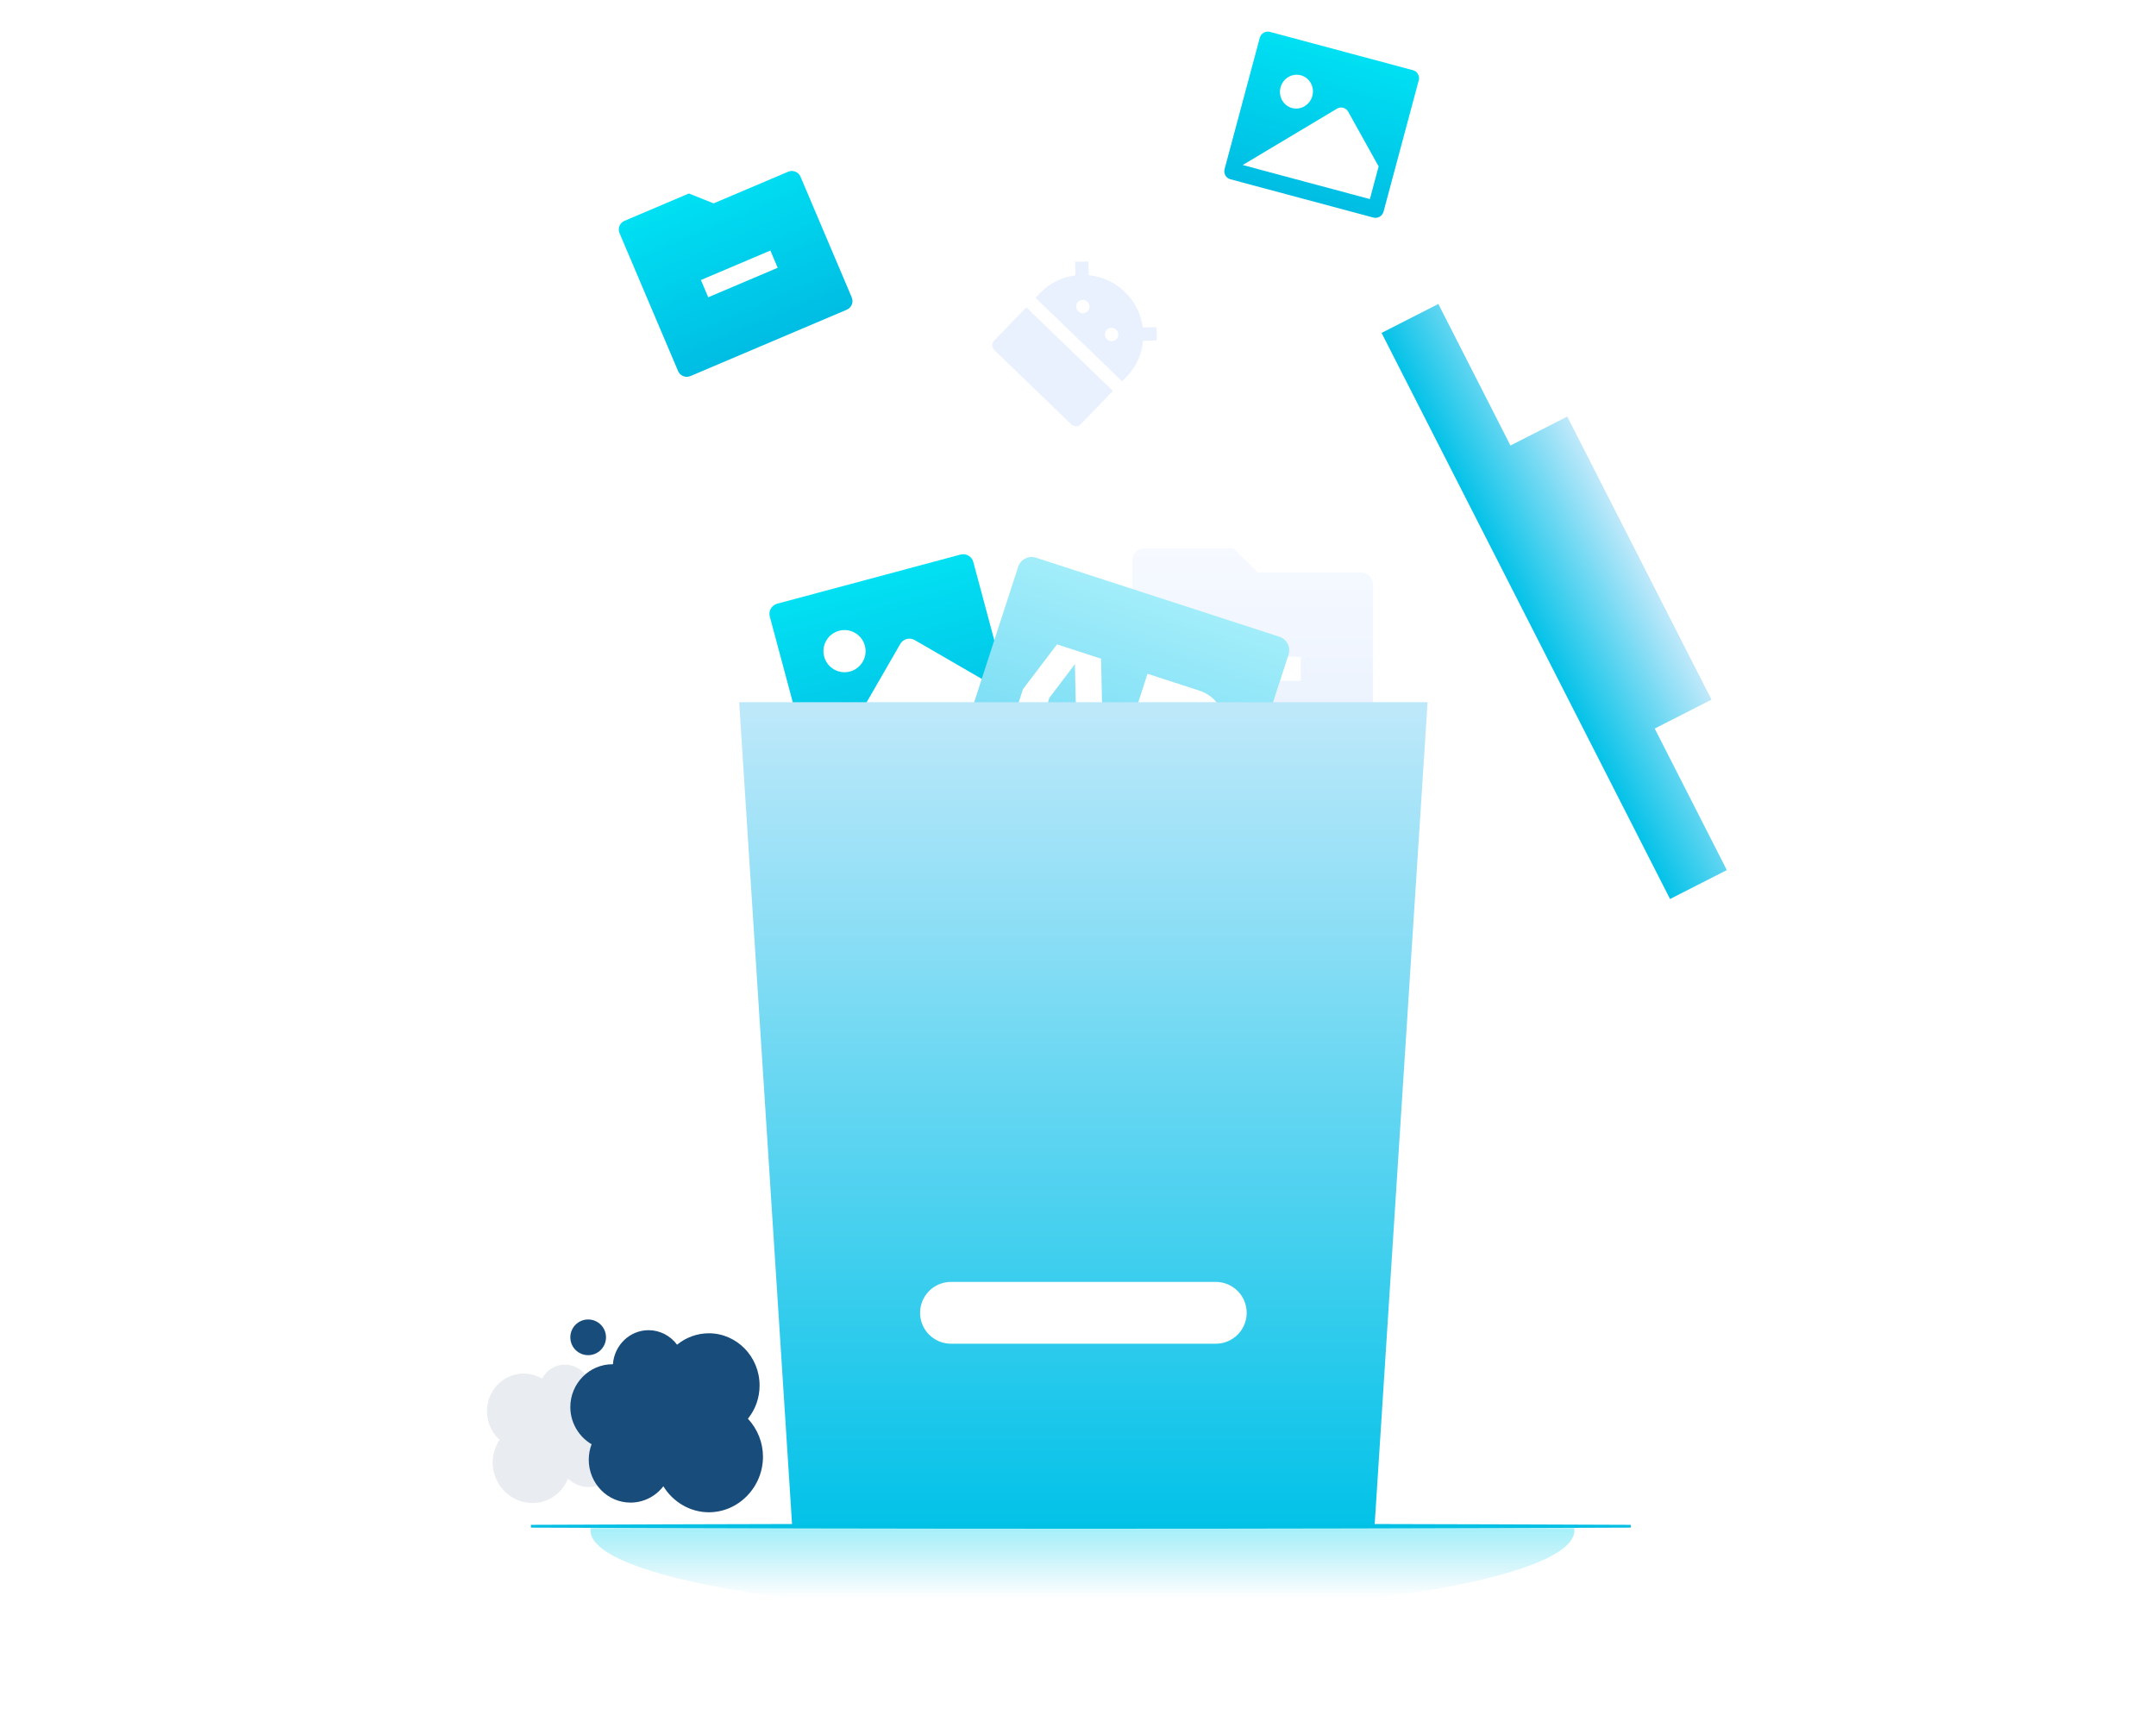 <svg width="470" height="374" viewBox="0 0 470 374" fill="none" xmlns="http://www.w3.org/2000/svg">
<path fill-rule="evenodd" clip-rule="evenodd" d="M235.615 332.525C275.578 332.525 315.541 332.608 355.494 332.773C315.534 332.939 275.575 333.021 235.615 333.021C195.652 333.021 155.688 332.939 115.736 332.773C155.696 332.608 195.655 332.525 235.615 332.525Z" stroke="#00BDE3" stroke-width="0.606"/>
<mask id="mask0_24_2422" style="mask-type:alpha" maskUnits="userSpaceOnUse" x="0" y="332" width="470" height="42">
<path d="M469.757 332.957H0.757V373.373H469.757V332.957Z" fill="white"/>
</mask>
<g mask="url(#mask0_24_2422)">
<g opacity="0.603" filter="url(#filter0_f_24_2422)">
<path d="M235.972 352.063C295.2 352.063 343.213 343.838 343.213 333.692C343.213 323.546 295.2 315.321 235.972 315.321C176.745 315.321 128.732 323.546 128.732 333.692C128.732 343.838 176.745 352.063 235.972 352.063Z" fill="url(#paint0_linear_24_2422)"/>
</g>
</g>
<path d="M167.811 134.422C167.495 133.206 168.212 131.962 169.421 131.627L209.387 120.918C210.603 120.593 211.853 121.317 212.179 122.534L221.707 158.093C222.024 159.309 221.307 160.553 220.097 160.888L180.131 171.597C178.915 171.921 177.666 171.198 177.34 169.982L167.811 134.422Z" fill="url(#paint1_linear_24_2422)"/>
<path d="M216.671 157.046L186.733 165.068L181.177 166.557L196.26 140.396C196.894 139.297 198.299 138.92 199.397 139.555L214.297 148.186L216.671 157.046Z" fill="white"/>
<path d="M185.291 146.415C182.84 147.071 180.321 145.615 179.664 143.163C179.007 140.71 180.46 138.189 182.911 137.533C185.361 136.876 187.88 138.332 188.538 140.785C189.195 143.238 187.741 145.758 185.291 146.415Z" fill="white"/>
<path d="M274.15 124.802H296.686C298.135 124.802 299.31 125.978 299.31 127.429V164.211C299.31 165.662 298.135 166.838 296.686 166.838H249.441C247.991 166.838 246.816 165.662 246.816 164.211V122.174C246.816 120.723 247.991 119.547 249.441 119.547H268.9L274.15 124.802ZM262.564 143.192V148.447H283.562V143.192H262.564Z" fill="url(#paint2_linear_24_2422)"/>
<path d="M225.857 121.6L278.903 138.836C280.53 139.365 281.421 141.114 280.891 142.743L265.556 189.941C265.027 191.57 263.278 192.462 261.65 191.933L208.605 174.697C206.978 174.169 206.087 172.419 206.617 170.79L221.952 123.593C222.481 121.964 224.23 121.072 225.857 121.6Z" fill="url(#paint3_linear_24_2422)"/>
<path fill-rule="evenodd" clip-rule="evenodd" d="M240.029 143.617L240.293 155.878L236.714 166.891L230.952 165.019L232.253 161.014L226.489 159.141L225.189 163.146L219.426 161.274L223.004 150.261L230.424 140.496L240.029 143.617ZM234.332 144.81L228.767 152.133L228.441 153.134L234.204 155.007L234.53 154.006L234.332 144.81Z" fill="white"/>
<path d="M261.474 150.585C265.641 151.939 267.95 156.323 266.633 160.378L264.247 167.72C262.93 171.775 258.484 173.964 254.318 172.611L243.001 168.934L250.158 146.908L261.474 150.585ZM259.685 156.091L254.027 154.253L250.449 165.266L256.107 167.104C257.148 167.443 258.26 166.895 258.589 165.882L260.975 158.54C261.304 157.526 260.727 156.43 259.685 156.091Z" fill="white"/>
<path d="M374.699 83.646H97.645V361.489H374.699V83.646Z" fill="white" fill-opacity="0.01"/>
<path fill-rule="evenodd" clip-rule="evenodd" d="M311.207 153.107L299.663 332.547H172.68L161.136 153.107H311.207Z" fill="url(#paint4_linear_24_2422)"/>
<path d="M207.312 286.24H265.032" stroke="white" stroke-width="13.475" stroke-linecap="round"/>
<path fill-rule="evenodd" clip-rule="evenodd" d="M329.274 97.137L341.652 90.83L373.097 152.544L360.719 158.851L376.442 189.708L364.064 196.015L357.775 183.672L307.463 84.929L301.174 72.586L313.552 66.279L329.274 97.137Z" fill="url(#paint5_linear_24_2422)"/>
<path opacity="0.102" d="M108.916 313.93C107.5 312.657 106.569 310.94 106.263 309.009C105.55 304.505 108.538 300.276 112.924 299.582C114.733 299.295 116.592 299.659 118.174 300.585C118.996 299.009 120.51 297.883 122.274 297.603C125.227 297.136 128.027 299.109 128.703 302.054C128.727 302.05 128.751 302.046 128.776 302.042C132.415 301.466 135.852 304.008 136.438 307.71C136.654 309.071 136.454 310.451 135.86 311.701C135.423 312.621 134.799 313.421 134.03 314.054C134.443 314.778 134.725 315.579 134.857 316.412C135.443 320.113 132.986 323.589 129.38 324.16C127.34 324.483 125.307 323.816 123.835 322.416C122.696 325.149 120.259 327.158 117.364 327.616C115.11 327.973 112.838 327.397 110.964 325.995C109.095 324.597 107.865 322.556 107.499 320.248C107.151 318.048 107.665 315.792 108.916 313.93Z" fill="#1E3C6A" fill-opacity="0.99"/>
<path d="M128.218 295.477C130.365 295.477 132.106 293.734 132.106 291.585C132.106 289.435 130.365 287.693 128.218 287.693C126.07 287.693 124.329 289.435 124.329 291.585C124.329 293.734 126.07 295.477 128.218 295.477Z" fill="#184C7B"/>
<path d="M151.16 311.046C152.663 311.046 153.882 309.826 153.882 308.322C153.882 306.817 152.663 305.597 151.16 305.597C149.657 305.597 148.438 306.817 148.438 308.322C148.438 309.826 149.657 311.046 151.16 311.046Z" fill="black"/>
<path fill-rule="evenodd" clip-rule="evenodd" d="M163.042 309.327C164.691 307.293 165.587 304.761 165.587 302.073C165.587 295.804 160.619 290.703 154.514 290.703C151.995 290.703 149.549 291.596 147.599 293.195C146.144 291.232 143.847 290.028 141.39 290.028C137.279 290.028 133.902 293.31 133.617 297.455C133.583 297.454 133.55 297.454 133.516 297.454C128.45 297.454 124.329 301.646 124.329 306.799C124.329 308.694 124.898 310.525 125.973 312.095C126.764 313.25 127.784 314.203 128.964 314.896C128.559 315.968 128.348 317.117 128.348 318.276C128.348 323.429 132.433 327.62 137.453 327.62C140.292 327.62 142.909 326.276 144.608 324.06C146.742 327.525 150.484 329.729 154.514 329.729C157.651 329.729 160.613 328.458 162.856 326.152C165.093 323.851 166.325 320.814 166.325 317.601C166.325 314.538 165.142 311.586 163.042 309.327Z" fill="#184C7B"/>
<path d="M237.346 59.999C240.299 60.287 243.075 61.573 245.215 63.645C247.444 65.798 248.754 68.541 249.133 71.382L252.115 71.344L252.18 74.246L249.197 74.284C248.937 77.234 247.677 79.997 245.624 82.116L244.62 83.155L225.738 64.92L226.741 63.881C228.874 61.672 231.606 60.389 234.444 60.036L234.377 57.055L237.279 57.018L237.345 60L237.346 59.999ZM223.731 66.998L242.613 85.233L235.588 92.508C235.034 93.082 234.115 93.093 233.536 92.534L216.751 76.325C216.172 75.766 216.152 74.847 216.706 74.273L223.731 66.998ZM235.043 67.881C235.622 68.44 236.541 68.428 237.095 67.855C237.649 67.281 237.629 66.362 237.05 65.802C236.47 65.243 235.551 65.254 234.997 65.828C234.443 66.402 234.463 67.321 235.043 67.881ZM241.337 73.959C241.916 74.518 242.835 74.507 243.389 73.933C243.944 73.359 243.923 72.44 243.344 71.88C242.765 71.321 241.846 71.333 241.291 71.907C240.737 72.481 240.757 73.399 241.337 73.959Z" fill="#EAF1FE"/>
<path d="M155.562 44.343L171.814 37.444C172.859 37.001 174.064 37.483 174.505 38.522L185.68 64.849C186.121 65.888 185.631 67.09 184.586 67.533L150.516 81.995C149.47 82.439 148.265 81.957 147.824 80.918L135.053 50.829C134.612 49.791 135.102 48.589 136.147 48.145L150.18 42.188L155.562 44.343ZM152.795 61.053L154.392 64.814L169.534 58.387L167.938 54.626L152.795 61.053Z" fill="url(#paint6_linear_24_2422)"/>
<path d="M308.03 15.308C308.979 15.563 309.535 16.563 309.273 17.542L301.612 46.133C301.344 47.107 300.367 47.692 299.418 47.446L268.203 39.082C267.254 38.826 266.697 37.827 266.96 36.848L274.621 8.257C274.889 7.283 275.866 6.698 276.814 6.944L308.03 15.308ZM293.902 24.356C293.413 23.477 292.316 23.183 291.452 23.699L270.907 35.979L298.629 43.407L300.537 36.283L293.902 24.356ZM283.578 16.411C281.664 15.898 279.684 17.081 279.156 19.053C278.627 21.025 279.75 23.04 281.664 23.553C283.578 24.065 285.558 22.882 286.086 20.91C286.615 18.938 285.492 16.924 283.578 16.411Z" fill="url(#paint7_linear_24_2422)"/>
<defs>
<filter id="filter0_f_24_2422" x="104.477" y="291.066" width="262.992" height="85.252" filterUnits="userSpaceOnUse" color-interpolation-filters="sRGB">
<feFlood flood-opacity="0" result="BackgroundImageFix"/>
<feBlend mode="normal" in="SourceGraphic" in2="BackgroundImageFix" result="shape"/>
<feGaussianBlur stdDeviation="12.127" result="effect1_foregroundBlur_24_2422"/>
</filter>
<linearGradient id="paint0_linear_24_2422" x1="235.972" y1="325.55" x2="235.972" y2="348.449" gradientUnits="userSpaceOnUse">
<stop stop-color="#00E0F3" stop-opacity="0.901"/>
<stop offset="1" stop-color="#00BDE3" stop-opacity="0"/>
</linearGradient>
<linearGradient id="paint1_linear_24_2422" x1="189.404" y1="126.273" x2="200.114" y2="166.242" gradientUnits="userSpaceOnUse">
<stop stop-color="#00E0F3"/>
<stop offset="1" stop-color="#00BDE3"/>
</linearGradient>
<linearGradient id="paint2_linear_24_2422" x1="273.063" y1="119.547" x2="273.063" y2="166.838" gradientUnits="userSpaceOnUse">
<stop stop-color="#F6F9FF"/>
<stop offset="1" stop-color="#E9F1FE"/>
</linearGradient>
<linearGradient id="paint3_linear_24_2422" x1="252.38" y1="130.218" x2="235.128" y2="183.315" gradientUnits="userSpaceOnUse">
<stop stop-color="#A1EDFA"/>
<stop offset="1" stop-color="#68D6F2"/>
</linearGradient>
<linearGradient id="paint4_linear_24_2422" x1="236.172" y1="155.195" x2="236.172" y2="332.547" gradientUnits="userSpaceOnUse">
<stop stop-color="#BDE8FA"/>
<stop offset="1" stop-color="#03C2E8"/>
</linearGradient>
<linearGradient id="paint5_linear_24_2422" x1="357.087" y1="121.834" x2="332.619" y2="134.301" gradientUnits="userSpaceOnUse">
<stop stop-color="#BDE8FA"/>
<stop offset="1" stop-color="#03C2E8"/>
</linearGradient>
<linearGradient id="paint6_linear_24_2422" x1="153.182" y1="40.914" x2="167.551" y2="74.764" gradientUnits="userSpaceOnUse">
<stop stop-color="#00E0F3"/>
<stop offset="1" stop-color="#00BDE3"/>
</linearGradient>
<linearGradient id="paint7_linear_24_2422" x1="292.422" y1="11.126" x2="283.811" y2="43.264" gradientUnits="userSpaceOnUse">
<stop stop-color="#00E0F3"/>
<stop offset="1" stop-color="#00BDE3"/>
</linearGradient>
</defs>
</svg>
